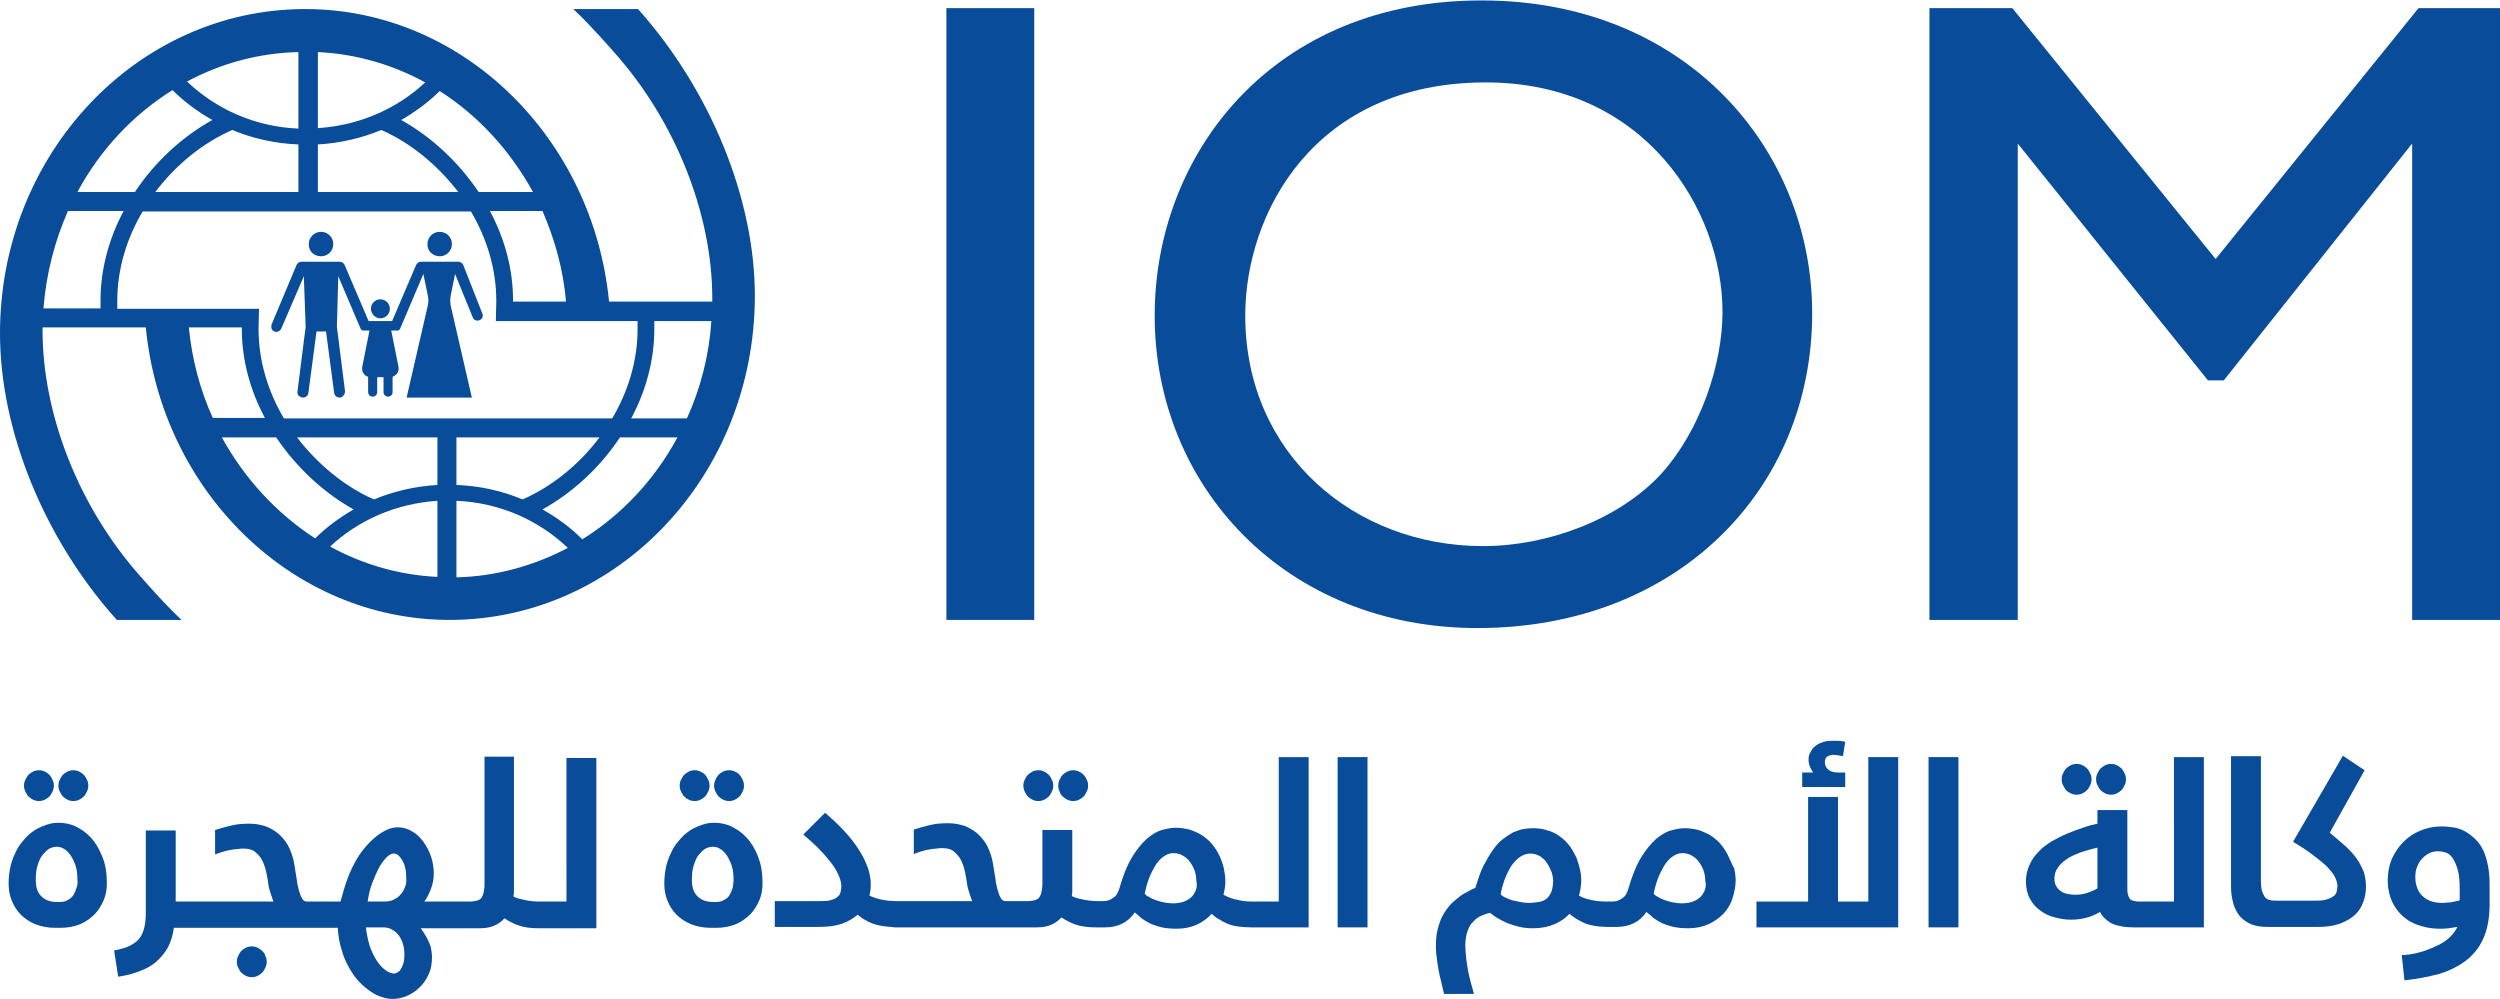 <?xml version="1.0" encoding="utf-8"?>
<!-- Generator: Adobe Illustrator 24.2.0, SVG Export Plug-In . SVG Version: 6.00 Build 0)  -->
<svg version="1.1" id="Layer_1" xmlns="http://www.w3.org/2000/svg" xmlns:xlink="http://www.w3.org/1999/xlink" x="0px" y="0px"
	 viewBox="0 0 552.1 220.6" style="enable-background:new 0 0 552.1 220.6;" xml:space="preserve">
<style type="text/css">
	.st0{fill:#084C9A;}
</style>
<g>
	<rect x="209" y="1.8" class="st0" width="19.4" height="135.1"/>
	<path class="st0" d="M326.3,138.7c44.2,0,73.9-30.7,73.9-69.5c0-36.3-27.9-69.1-72.9-69.1C281.1,0,255,33.9,255,69.7
		C255,107.4,283.9,138.7,326.3,138.7z M328.1,18.2c35.3,0,52.3,28.3,52.3,50.7c0,11.7-5,26.3-13.5,35.7c-9.3,10.1-25,16-39.4,16
		c-28.3,0-52.5-20.2-52.5-50.9C275,47.1,290.2,18.2,328.1,18.2z"/>
	<polygon class="st0" points="534.1,1.8 489.3,57.2 444.4,1.8 426.1,1.8 426.1,136.9 445.6,136.9 445.6,31.7 487.6,84 491.1,84 
		532.7,31.7 532.7,136.9 552.1,136.9 552.1,1.8 	"/>
	<path class="st0" d="M70.9,56.6c1.5,0,2.7-1.2,2.7-2.7c0-1.5-1.2-2.7-2.7-2.7c-1.5,0-2.7,1.2-2.7,2.7
		C68.1,55.4,69.3,56.6,70.9,56.6z"/>
	<path class="st0" d="M102.3,58.5c-0.2-0.4-0.6-0.7-1.1-0.7h-0.1h-1.9h-1.4h-1.6H95h-2h0c-0.5,0-0.9,0.3-1.1,0.7l-5.3,12.4h-5.2
		l-5.3-12.4c-0.2-0.4-0.6-0.7-1.1-0.7h-4.2h-4.2c-0.5,0-0.9,0.3-1.1,0.7L60,71.6c-0.2,0.5-0.1,1.2,0.4,1.5c0.2,0.1,0.4,0.2,0.6,0.2
		c0.5,0,0.9-0.3,1.1-0.7L67.1,61l0.4,11.2l-1.8,14.2c-0.1,0.6,0.2,1.1,0.8,1.3c0.1,0.1,0.3,0.1,0.4,0.1c0.6,0,1.1-0.4,1.2-1
		l1.8-13.6H72l1.8,13.6c0.1,0.6,0.6,1,1.2,1c0.1,0,0.3,0,0.4-0.1c0.5-0.2,0.8-0.8,0.8-1.3l-1.8-14.2L74.7,61l4.9,11.5c0,0,0,0,0,0
		c0,0.1,0.1,0.1,0.1,0.2c0,0,0,0,0,0c0,0,0.1,0.1,0.1,0.1c0,0,0,0,0,0c0,0,0.1,0.1,0.1,0.1c0,0,0,0,0,0c0.1,0,0.1,0.1,0.2,0.1
		c0,0,0,0,0.1,0c0,0,0.1,0,0.1,0c0,0,0,0,0.1,0c0.1,0,0.1,0,0.2,0c0,0,0,0,0,0h1l-1.6,8c-0.1,0.6,0,1.2,0.4,1.6
		c0.2,0.3,0.5,0.5,0.9,0.6v3.4c0,0.5,0.4,1,1,1c0.5,0,1-0.4,1-1v-3.3l0,0c0,0,0.1,0,0.1,0l0.6,0l0.6,0c0,0,0,0,0,0c0,0,0.1,0,0.1,0
		l0,0v3.3c0,0.5,0.4,1,1,1c0.5,0,1-0.4,1-1v-3.4c0.3-0.1,0.6-0.3,0.9-0.6c0.4-0.5,0.5-1,0.4-1.6l-1.6-8h1l0,0c0.1,0,0.1,0,0.2,0
		c0,0,0,0,0.1,0c0.1,0,0.1,0,0.1,0c0,0,0,0,0.1,0c0.1,0,0.1-0.1,0.2-0.1c0,0,0,0,0,0c0,0,0.1-0.1,0.1-0.1c0,0,0,0,0,0
		c0,0,0.1-0.1,0.1-0.1c0,0,0,0,0,0c0-0.1,0.1-0.1,0.1-0.2c0,0,0,0,0,0l5.1-12l1,4.9c0.2,0.8,0.1,1.6-0.1,2.4l-4.6,20h6.4h1.6h6.4
		l-4.6-20c-0.2-0.8-0.2-1.6-0.1-2.4l1-4.9l3.9,9.6c0.2,0.5,0.6,0.7,1.1,0.7c0.1,0,0.3,0,0.4-0.1c0.6-0.2,0.9-0.9,0.6-1.5L102.3,58.5
		z"/>
	<path class="st0" d="M97.1,56.6c1.5,0,2.7-1.2,2.7-2.7c0-1.5-1.2-2.7-2.7-2.7c-1.5,0-2.7,1.2-2.7,2.7
		C94.3,55.4,95.6,56.6,97.1,56.6z"/>
	<path class="st0" d="M84,70.3c1.1,0,2.1-0.9,2.1-2.1c0-1.1-0.9-2.1-2.1-2.1c-1.1,0-2.1,0.9-2.1,2.1C82,69.4,82.9,70.3,84,70.3z"/>
	<path class="st0" d="M140.9,2h-14.3c3.7,3.4,8.9,9.4,8.9,9.4c13.8,15.4,21.8,36,21.8,54.5c0,0.2,0,0.5,0,0.7h-22.8
		C131,30.6,102.3,2,67.4,2C30.2,2,0,34.1,0,73.6c0,21.5,9.8,45.5,25.8,63.3h14.3c-3.7-3.4-8.9-9.4-8.9-9.4
		C17.4,112.1,9.4,91.5,9.4,73c0-0.2,0-0.5,0-0.7h22.8c3.5,36.1,32.2,64.6,67.1,64.6c37.2,0,67.4-32,67.4-71.6
		C166.7,43.9,156.9,19.9,140.9,2z M125,66.6h-11.7c0-0.1,0-0.2,0-0.3c0-7-1.9-13.7-5.1-19.7h11.6C122.5,52.8,124.4,59.5,125,66.6z
		 M117.7,42.4h-12c-4.5-6.7-10.6-12.3-17.1-15.9c3.1-1.8,6-3.9,8.5-6.4C105.7,25.6,112.7,33.3,117.7,42.4z M70.2,11.5
		c8.5,0.4,16.6,2.8,23.7,6.7c-6.2,5.8-14.5,9.5-23.7,10.1V11.5z M70.2,31.9c5-0.3,9.7-1.4,14-3.2c6.4,2.8,12.4,7.7,17,13.7h-31V31.9
		z M65.9,11.5v16.9c-9.6-0.4-18.2-4.3-24.6-10.4C48.8,14,57.1,11.7,65.9,11.5z M65.9,31.9v10.5H34.3c4.6-6.1,10.6-10.9,17-13.7
		C55.8,30.6,60.8,31.7,65.9,31.9z M38.1,19.9c2.6,2.6,5.6,4.8,8.8,6.6c-6.5,3.6-12.6,9.1-17.1,15.9H17.1
		C22.1,33.1,29.4,25.3,38.1,19.9z M9.6,68.1c0.6-7.7,2.5-14.9,5.4-21.5h12.3c-3.2,6-5.1,12.8-5.1,19.7c0,0.3,0,1.2,0,1.8H9.6z
		 M41.7,72.3h11.7c0,0.1,0,0.2,0,0.3c0,7,1.9,13.7,5.1,19.7H47C44.2,86.2,42.4,79.4,41.7,72.3z M49,96.6h12
		c4.5,6.7,10.6,12.3,17.1,15.9c-3.1,1.8-6,3.9-8.5,6.4C61.1,113.4,54,105.7,49,96.6z M96.6,127.4c-8.5-0.4-16.6-2.8-23.7-6.7
		c6.2-5.8,14.5-9.5,23.7-10.1V127.4z M96.6,107.1c-5,0.3-9.7,1.4-14,3.2c-6.4-2.8-12.4-7.7-17-13.7h31V107.1z M62.7,92.4
		c-3.5-5.9-5.6-12.7-5.6-19.7c0-0.1,0-0.2,0-0.3h0l0.1-4.2H25.9c0-0.5,0-1.3,0-1.8c0-7,2.1-13.8,5.6-19.7H104
		c3.5,5.9,5.6,12.7,5.6,19.7c0,0.1,0,0.2,0,0.3h0l-0.1,4.2h31.3c0,0.5,0,1.3,0,1.8c0,7-2.1,13.8-5.6,19.7H62.7z M132.4,96.6
		c-4.6,6.1-10.6,10.9-17,13.7c-4.5-1.9-9.4-3-14.6-3.2V96.6H132.4z M100.8,127.5v-16.9c9.6,0.4,18.2,4.3,24.6,10.4
		C118,124.9,109.6,127.3,100.8,127.5z M128.6,119.1c-2.6-2.6-5.6-4.8-8.8-6.6c6.5-3.6,12.6-9.1,17.1-15.9h12.7
		C144.6,105.9,137.3,113.7,128.6,119.1z M151.7,92.4h-12.3c3.2-6,5.1-12.8,5.1-19.7c0-0.3,0-1.2,0-1.8h12.6
		C156.6,78.5,154.7,85.8,151.7,92.4z"/>
	<path class="st0" d="M14.9,176.6c0.4,0.2,0.8,0.3,1.3,0.3c0.5,0,0.9-0.1,1.3-0.3c0.4-0.2,0.7-0.4,1-0.7c0.3-0.3,0.5-0.7,0.7-1.1
		c0.2-0.4,0.3-0.8,0.3-1.3c0-0.5-0.1-0.9-0.3-1.3c-0.2-0.4-0.4-0.8-0.7-1.1c-0.3-0.3-0.6-0.5-1-0.7c-0.4-0.2-0.8-0.3-1.3-0.3
		c-0.5,0-0.9,0.1-1.3,0.3c-0.4,0.2-0.7,0.4-1,0.7c-0.3,0.3-0.5,0.7-0.7,1.1c-0.2,0.4-0.3,0.8-0.3,1.3c0,0.5,0.1,0.9,0.3,1.3
		c0.2,0.4,0.4,0.8,0.7,1.1C14.2,176.2,14.6,176.4,14.9,176.6z"/>
	<path class="st0" d="M6.3,175.9c0.3,0.3,0.6,0.5,1,0.7c0.4,0.2,0.8,0.3,1.3,0.3c0.5,0,0.9-0.1,1.3-0.3c0.4-0.2,0.7-0.4,1-0.7
		c0.3-0.3,0.5-0.7,0.7-1.1c0.2-0.4,0.3-0.8,0.3-1.3c0-0.5-0.1-0.9-0.3-1.3c-0.2-0.4-0.4-0.8-0.7-1.1c-0.3-0.3-0.6-0.5-1-0.7
		c-0.4-0.2-0.8-0.3-1.3-0.3c-0.5,0-0.9,0.1-1.3,0.3c-0.4,0.2-0.7,0.4-1,0.7c-0.3,0.3-0.5,0.7-0.7,1.1c-0.2,0.4-0.3,0.8-0.3,1.3
		c0,0.5,0.1,0.9,0.3,1.3C5.8,175.2,6,175.6,6.3,175.9z"/>
	<path class="st0" d="M20.1,185c-1-1.1-2.2-1.9-3.4-2.5c-1.3-0.6-2.6-0.8-3.8-0.8c-0.8,0-1.6,0.1-2.5,0.4c-0.8,0.3-1.7,0.6-2.5,1.1
		c-0.8,0.5-1.6,1.1-2.3,1.9c-0.7,0.8-1.4,1.6-1.9,2.6c-0.5,1-1,2.1-1.3,3.3c-0.3,1.2-0.5,2.6-0.5,4.1c0,1.3,0.2,2.6,0.7,3.8
		c0.5,1.2,1.1,2.2,2,3.1c0.9,0.9,2,1.6,3.2,2.1c1.3,0.5,2.7,0.8,4.4,0.8h1.3c1.5,0,2.9-0.3,4.2-0.8c1.2-0.5,2.3-1.3,3.2-2.2
		c0.9-0.9,1.5-2,2-3.1c0.5-1.2,0.7-2.4,0.7-3.7c0-2.3-0.3-4.2-1-5.9C21.9,187.5,21.1,186.1,20.1,185z M16.9,196.1
		c-0.2,0.6-0.4,1.1-0.7,1.6c-0.3,0.4-0.7,0.8-1.3,1.1c-0.5,0.3-1.1,0.4-1.8,0.4h-0.5c-1.4,0-2.6-0.4-3.4-1.2c-0.9-0.8-1.3-2-1.3-3.7
		c0-1.2,0.1-2.3,0.4-3.2c0.3-0.9,0.6-1.7,1.1-2.3c0.5-0.6,1-1.1,1.5-1.4c0.6-0.3,1.2-0.4,1.8-0.4c0.5,0,1,0.2,1.5,0.5
		c0.5,0.3,1,0.8,1.4,1.4c0.4,0.6,0.8,1.4,1.1,2.3c0.3,0.9,0.4,2,0.4,3.2C17.2,194.9,17.1,195.5,16.9,196.1z"/>
	<path class="st0" d="M57.9,210c-0.3-0.3-0.6-0.5-1-0.7c-0.4-0.2-0.8-0.3-1.3-0.3s-0.9,0.1-1.3,0.3c-0.4,0.2-0.7,0.4-1,0.7
		c-0.3,0.3-0.5,0.7-0.7,1.1c-0.2,0.4-0.3,0.8-0.3,1.3c0,0.5,0.1,0.9,0.3,1.3c0.2,0.4,0.4,0.8,0.7,1.1c0.3,0.3,0.6,0.5,1,0.7
		c0.4,0.2,0.8,0.3,1.3,0.3s0.9-0.1,1.3-0.3c0.4-0.2,0.7-0.4,1-0.7c0.3-0.3,0.5-0.7,0.7-1.1c0.2-0.4,0.3-0.8,0.3-1.3
		c0-0.5-0.1-0.9-0.3-1.3C58.5,210.6,58.2,210.3,57.9,210z"/>
	<path class="st0" d="M125.2,199.1h-5.9h-0.2h0c-1,0-2-0.1-3-0.3c-1-0.2-1.9-0.4-2.7-0.8c0-0.3,0.1-0.6,0.1-0.9c0-0.3,0-0.6,0-0.9
		v-29.1H107v28.2c0,0.7-0.1,1.3-0.2,1.8c-0.1,0.5-0.3,0.9-0.5,1.2s-0.6,0.5-1,0.6c-0.4,0.1-0.9,0.2-1.4,0.2h-2.8H101h-7.3
		c0.6-0.8,1.1-1.8,1.5-2.9c0.4-1.1,0.6-2.2,0.6-3.3c0-1.2-0.2-2.5-0.6-3.7c-0.4-1.2-1-2.3-1.7-3.3c-0.7-1-1.6-1.8-2.5-2.3
		c-1-0.6-2-0.9-3.1-0.9c-0.6,0-1.3,0.1-2.1,0.4c-0.7,0.3-1.5,0.7-2.3,1.3c-0.8,0.6-1.6,1.3-2.4,2.2c-0.8,0.9-1.6,1.9-2.3,3.1
		c-0.7,1.2-1.4,2.6-2,4.2c-0.6,1.6-1.1,3.3-1.6,5.2h-5.1h-0.2h-2.2c-0.4,0-0.7-0.2-1-0.7c-0.3-0.5-0.5-1.1-0.7-1.8
		c-0.2-0.8-0.4-1.6-0.5-2.6c-0.2-1-0.3-2-0.5-3.1c-0.2-1.3-0.6-2.5-1.1-3.6s-1.2-2-2-2.8c-0.8-0.8-1.8-1.4-2.9-1.9
		c-1.1-0.4-2.4-0.7-3.9-0.7c-1.5,0-2.8,0.1-4,0.4c-1.2,0.3-2.4,0.6-3.6,1v5.4c0.5-0.2,1.1-0.4,1.7-0.6c0.6-0.2,1.2-0.3,1.7-0.4
		c0.6-0.1,1.1-0.2,1.6-0.2c0.5-0.1,0.9-0.1,1.3-0.1c1,0,1.9,0.2,2.5,0.7c0.6,0.5,1.2,1.1,1.6,1.9c0.4,0.8,0.7,1.7,0.9,2.6
		c0.2,1,0.4,2,0.5,2.9c0.1,0.7,0.3,1.3,0.5,1.9c0.2,0.6,0.4,1.2,0.6,1.7H43.9h-0.2h-4.9v-15.7h-6.6v18.1c0,1.2-0.1,2.3-0.3,3.2
		c-0.2,0.9-0.5,1.7-1,2.4c-0.5,0.7-1.2,1.2-2.1,1.7c-0.9,0.5-2.1,0.8-3.6,1.1l0.9,5.8c1.9-0.3,3.5-0.7,4.9-1.3
		c1.4-0.5,2.6-1.2,3.6-2.1c1-0.9,1.8-1.9,2.5-3.1c0.6-1.2,1.1-2.7,1.3-4.3h5.3h0.2h26h0.2h4.5c0.1,1.9,0.4,3.5,0.9,5
		c0.4,1.5,1,2.8,1.7,4c0.7,1.2,1.4,2.2,2.2,3c0.8,0.8,1.6,1.5,2.5,2.1c0.9,0.6,1.7,1,2.5,1.2c0.8,0.3,1.6,0.4,2.3,0.4
		c1,0,2-0.2,3-0.6c1-0.4,2-1,2.8-1.8c0.9-0.8,1.6-1.8,2.1-2.9c0.6-1.2,0.8-2.5,0.8-4c0-0.6-0.1-1.2-0.2-1.8
		c-0.1-0.6-0.3-1.1-0.6-1.7c-0.2-0.5-0.5-1-0.8-1.5c-0.3-0.5-0.6-0.9-0.9-1.3h8h0.1h5c1.3,0,2.3-0.2,3.2-0.6
		c0.9-0.4,1.6-0.9,2.2-1.6c0.9,0.6,2,1.2,3.2,1.6c1.2,0.4,2.6,0.6,4.3,0.6h0.1h0.2h12.5v-37.6h-6.6V199.1z M89.2,212.3
		c-0.1,0.5-0.3,1-0.5,1.4c-0.2,0.4-0.4,0.7-0.7,0.9c-0.3,0.2-0.6,0.4-0.9,0.4c-0.6,0-1.2-0.2-1.9-0.7c-0.7-0.5-1.3-1.1-1.9-2
		c-0.6-0.9-1.1-1.9-1.6-3.2c-0.4-1.3-0.7-2.7-0.9-4.3h3.9c0.7,0,1.4,0.2,1.9,0.5c0.6,0.3,1.1,0.8,1.5,1.3c0.4,0.6,0.7,1.2,0.9,1.9
		c0.2,0.7,0.3,1.4,0.3,2.2C89.3,211.3,89.3,211.8,89.2,212.3z M89.4,196c-0.2,0.6-0.6,1.2-1,1.6c-0.4,0.5-0.9,0.8-1.5,1.1
		c-0.6,0.3-1.3,0.4-2,0.4h-3.7c0.2-1.4,0.5-2.8,1-4.1c0.5-1.3,1-2.4,1.5-3.4c0.6-1,1.1-1.7,1.7-2.3c0.6-0.6,1.1-0.8,1.6-0.8
		c0.3,0,0.6,0.1,1,0.4c0.3,0.3,0.6,0.7,0.9,1.2c0.3,0.5,0.5,1.1,0.6,1.7c0.2,0.6,0.2,1.3,0.2,2C89.8,194.7,89.7,195.3,89.4,196z"/>
	<path class="st0" d="M154.7,170.4c-0.4-0.2-0.8-0.3-1.3-0.3c-0.5,0-0.9,0.1-1.3,0.3c-0.4,0.2-0.7,0.4-1,0.7
		c-0.3,0.3-0.5,0.7-0.7,1.1c-0.2,0.4-0.3,0.8-0.3,1.3c0,0.5,0.1,0.9,0.3,1.3c0.2,0.4,0.4,0.8,0.7,1.1c0.3,0.3,0.6,0.5,1,0.7
		c0.4,0.2,0.8,0.3,1.3,0.3c0.5,0,0.9-0.1,1.3-0.3c0.4-0.2,0.7-0.4,1-0.7c0.3-0.3,0.5-0.7,0.7-1.1c0.2-0.4,0.3-0.8,0.3-1.3
		c0-0.5-0.1-0.9-0.3-1.3c-0.2-0.4-0.4-0.8-0.7-1.1C155.5,170.8,155.1,170.6,154.7,170.4z"/>
	<path class="st0" d="M162.3,170.4c-0.4-0.2-0.8-0.3-1.3-0.3s-0.9,0.1-1.3,0.3c-0.4,0.2-0.7,0.4-1,0.7c-0.3,0.3-0.5,0.7-0.7,1.1
		c-0.2,0.4-0.3,0.8-0.3,1.3c0,0.5,0.1,0.9,0.3,1.3c0.2,0.4,0.4,0.8,0.7,1.1c0.3,0.3,0.6,0.5,1,0.7c0.4,0.2,0.8,0.3,1.3,0.3
		s0.9-0.1,1.3-0.3c0.4-0.2,0.7-0.4,1-0.7c0.3-0.3,0.5-0.7,0.7-1.1c0.2-0.4,0.3-0.8,0.3-1.3c0-0.5-0.1-0.9-0.3-1.3
		c-0.2-0.4-0.4-0.8-0.7-1.1C163.1,170.8,162.7,170.6,162.3,170.4z"/>
	<path class="st0" d="M164.9,185c-1-1.1-2.2-1.9-3.4-2.5c-1.3-0.6-2.6-0.8-3.8-0.8c-0.8,0-1.6,0.1-2.5,0.4c-0.8,0.3-1.7,0.6-2.5,1.1
		c-0.8,0.5-1.6,1.1-2.3,1.9c-0.7,0.8-1.4,1.6-1.9,2.6c-0.5,1-1,2.1-1.3,3.3c-0.3,1.2-0.5,2.6-0.5,4.1c0,1.3,0.2,2.6,0.7,3.8
		c0.5,1.2,1.1,2.2,2,3.1c0.9,0.9,2,1.6,3.2,2.1c1.3,0.5,2.7,0.8,4.4,0.8h1.3c1.5,0,2.9-0.3,4.2-0.8c1.2-0.5,2.3-1.3,3.2-2.2
		c0.9-0.9,1.5-2,2-3.1c0.5-1.2,0.7-2.4,0.7-3.7c0-2.3-0.3-4.2-1-5.9C166.8,187.5,165.9,186.1,164.9,185z M161.8,196.1
		c-0.2,0.6-0.4,1.1-0.7,1.6s-0.7,0.8-1.3,1.1c-0.5,0.3-1.1,0.4-1.8,0.4h-0.5c-1.4,0-2.6-0.4-3.4-1.2c-0.9-0.8-1.3-2-1.3-3.7
		c0-1.2,0.1-2.3,0.4-3.2c0.3-0.9,0.6-1.7,1.1-2.3c0.5-0.6,1-1.1,1.5-1.4c0.6-0.3,1.2-0.4,1.8-0.4c0.5,0,1,0.2,1.5,0.5
		c0.5,0.3,1,0.8,1.4,1.4c0.4,0.6,0.8,1.4,1.1,2.3s0.4,2,0.4,3.2C162,194.9,161.9,195.5,161.8,196.1z"/>
	<path class="st0" d="M227,171.1c-0.3,0.3-0.5,0.7-0.7,1.1c-0.2,0.4-0.3,0.8-0.3,1.3c0,0.5,0.1,0.9,0.3,1.3c0.2,0.4,0.4,0.8,0.7,1.1
		c0.3,0.3,0.6,0.5,1,0.7c0.4,0.2,0.8,0.3,1.3,0.3s0.9-0.1,1.3-0.3c0.4-0.2,0.7-0.4,1-0.7c0.3-0.3,0.5-0.7,0.7-1.1
		c0.2-0.4,0.3-0.8,0.3-1.3c0-0.5-0.1-0.9-0.3-1.3c-0.2-0.4-0.4-0.8-0.7-1.1c-0.3-0.3-0.6-0.5-1-0.7c-0.4-0.2-0.8-0.3-1.3-0.3
		s-0.9,0.1-1.3,0.3C227.7,170.6,227.3,170.8,227,171.1z"/>
	<path class="st0" d="M234.7,175.9c0.3,0.3,0.6,0.5,1,0.7c0.4,0.2,0.8,0.3,1.3,0.3c0.5,0,0.9-0.1,1.3-0.3c0.4-0.2,0.7-0.4,1-0.7
		c0.3-0.3,0.5-0.7,0.7-1.1c0.2-0.4,0.3-0.8,0.3-1.3c0-0.5-0.1-0.9-0.3-1.3c-0.2-0.4-0.4-0.8-0.7-1.1c-0.3-0.3-0.6-0.5-1-0.7
		c-0.4-0.2-0.8-0.3-1.3-0.3c-0.5,0-0.9,0.1-1.3,0.3c-0.4,0.2-0.7,0.4-1,0.7c-0.3,0.3-0.5,0.7-0.7,1.1c-0.2,0.4-0.3,0.8-0.3,1.3
		c0,0.5,0.1,0.9,0.3,1.3C234.1,175.2,234.4,175.6,234.7,175.9z"/>
	<path class="st0" d="M282.7,199.1h-5.8h-0.2c-1.2,0-2.4-0.1-3.5-0.4c-1.1-0.2-2.1-0.6-3-1.1c0.1-0.5,0.2-1,0.3-1.5
		c0.1-0.5,0.1-1,0.1-1.5c0-0.9-0.1-1.7-0.3-2.7c-0.2-0.9-0.5-1.8-0.9-2.7c-0.4-0.9-0.9-1.7-1.5-2.5c-0.6-0.8-1.3-1.4-2.1-2
		c-0.8-0.6-1.8-1-2.8-1.4c-1-0.3-2.2-0.5-3.4-0.5c-0.9,0-1.9,0.2-3,0.5c-1.1,0.3-2.2,1-3.3,1.9c-1.1,1-2.2,2.3-3.3,4.1
		c-1.1,1.8-2,4.1-2.8,6.9c-0.3,1-0.7,1.7-1.4,2.1c-0.6,0.5-1.4,0.7-2.2,0.7h-1h-0.2h0c-1,0-2-0.1-3-0.3c-1-0.2-1.9-0.4-2.7-0.8
		c0-0.3,0.1-0.6,0.1-0.9c0-0.3,0-0.6,0-0.9v-12.8h-6.6v11.9c0,0.7-0.1,1.3-0.2,1.8c-0.1,0.5-0.3,0.9-0.5,1.2s-0.6,0.5-1,0.6
		c-0.4,0.1-0.9,0.2-1.4,0.2h-2.7h-0.2h-2.2c-0.4,0-0.7-0.2-1-0.7c-0.3-0.5-0.5-1.1-0.7-1.8c-0.2-0.8-0.4-1.6-0.5-2.6
		c-0.2-1-0.3-2-0.5-3.1c-0.2-1.3-0.6-2.5-1.1-3.6c-0.5-1.1-1.2-2-2-2.8c-0.8-0.8-1.8-1.4-2.9-1.9c-1.1-0.4-2.4-0.7-3.9-0.7
		c-1.5,0-2.8,0.1-4,0.4c-1.2,0.3-2.4,0.6-3.6,1v5.4c0.5-0.2,1.1-0.4,1.7-0.6c0.6-0.2,1.2-0.3,1.7-0.4c0.6-0.1,1.1-0.2,1.6-0.2
		c0.5-0.1,0.9-0.1,1.3-0.1c1,0,1.9,0.2,2.5,0.7c0.6,0.5,1.2,1.1,1.6,1.9c0.4,0.8,0.7,1.7,0.9,2.6c0.2,1,0.4,2,0.5,2.9
		c0.1,0.7,0.3,1.3,0.5,1.9c0.2,0.6,0.4,1.2,0.6,1.7h-16.5h-0.2c-1.1,0-2.2-0.1-3.2-0.3c-1-0.2-1.9-0.5-2.8-0.9
		c0.2-0.8,0.3-1.7,0.3-2.5c0-2.4-0.9-4.9-2.6-7.6c-1.7-2.7-4.2-5.4-7.5-8.2l-4.8,4.8c1,0.9,2.1,1.8,3.1,2.8c1,1,1.9,2,2.7,3
		c0.8,1,1.5,2,1.9,3c0.5,1,0.7,1.9,0.7,2.7c0,0.5-0.1,0.9-0.2,1.3c-0.1,0.4-0.3,0.7-0.7,1c-0.3,0.3-0.8,0.5-1.5,0.7
		c-0.6,0.2-1.5,0.2-2.5,0.2h-9.8v5.7h9.6c2.1,0,3.8-0.2,5.2-0.7c1.4-0.5,2.6-1.2,3.5-2c0.9,0.8,2.1,1.5,3.4,2
		c1.1,0.4,2.4,0.6,3.9,0.7c0,0,0,0,0,0c0,0,0.1,0,0.1,0c0.3,0,0.5,0.1,0.8,0.1h0.1h0.2h26h0.2h4.9c1.3,0,2.3-0.2,3.2-0.6
		c0.9-0.4,1.6-0.9,2.2-1.6c0.9,0.6,2,1.2,3.2,1.6c1.2,0.4,2.6,0.6,4.3,0.6h0.1h0.2h1.8c2.9,0,5.1-1.1,6.6-3.3c0.5,0.4,1,0.8,1.5,1.3
		c0.6,0.4,1.2,0.8,2,1.2c0.8,0.3,1.6,0.6,2.5,0.8c0.9,0.2,2,0.3,3.2,0.3c1.7,0,3.2-0.3,4.5-0.9c1.3-0.6,2.4-1.4,3.3-2.4
		c0.5,0.5,1,0.9,1.6,1.2c0.6,0.4,1.2,0.7,1.9,1c0.7,0.3,1.5,0.5,2.3,0.6c0.8,0.1,1.8,0.2,2.8,0.2h0.1h0.2h12.5v-37.6h-6.6V199.1z
		 M264,196.8c-0.3,0.6-0.6,1.1-1.1,1.5s-1.1,0.7-1.7,0.9c-0.7,0.2-1.4,0.3-2.3,0.3c-0.6,0-1.1-0.1-1.8-0.2c-0.6-0.1-1.2-0.3-1.8-0.5
		c-0.6-0.2-1.1-0.4-1.5-0.7c-0.5-0.2-0.8-0.5-1-0.7c0.2-1.1,0.5-2.2,0.9-3.3c0.4-1.1,0.9-2,1.4-2.9c0.5-0.8,1.1-1.5,1.8-2
		c0.7-0.5,1.4-0.8,2.2-0.8c0.8,0,1.6,0.2,2.2,0.6c0.7,0.4,1.2,0.9,1.6,1.5c0.4,0.6,0.8,1.3,1,2c0.2,0.7,0.3,1.4,0.3,2
		C264.4,195.4,264.3,196.2,264,196.8z"/>
	<rect x="295.4" y="167.2" class="st0" width="6.6" height="37.6"/>
	<path class="st0" d="M381.8,189.3c-0.4-0.9-0.9-1.7-1.5-2.5c-0.6-0.8-1.3-1.4-2.1-2c-0.8-0.6-1.8-1-2.8-1.4c-1-0.3-2.2-0.5-3.4-0.5
		c-0.9,0-1.9,0.2-3,0.5c-1.1,0.3-2.2,1-3.3,1.9c-1.1,1-2.2,2.3-3.3,4.1c-1.1,1.8-2,4.1-2.8,6.9c-0.3,1-0.7,1.7-1.4,2.1
		c-0.6,0.5-1.4,0.7-2.2,0.7h-1h-0.2c-1.1,0-2.2-0.1-3.2-0.3c-1-0.2-2-0.5-2.9-1c0.3-1.1,0.5-2.3,0.5-3.5c0-0.7-0.1-1.6-0.3-2.4
		c-0.2-0.9-0.5-1.7-0.8-2.6c-0.4-0.8-0.9-1.7-1.4-2.4c-0.6-0.8-1.3-1.5-2.1-2.1c-0.8-0.6-1.7-1.1-2.8-1.4c-1.1-0.4-2.2-0.5-3.5-0.5
		c-0.6,0-1.2,0.1-1.9,0.2c-0.7,0.1-1.4,0.4-2.2,0.7c-0.7,0.4-1.5,0.9-2.3,1.5s-1.5,1.4-2.2,2.4c-0.7,1-1.4,2.2-2.1,3.5
		c-0.7,1.4-1.2,3-1.8,4.9c-0.6,0.2-1.2,0.5-1.8,0.9c-0.7,0.3-1.3,0.7-1.9,1.2c-0.6,0.5-1.3,1-1.9,1.7s-1.1,1.4-1.6,2.3
		c-0.5,0.9-0.8,1.9-1.1,3c-0.3,1.1-0.4,2.4-0.4,3.9c0,0.9,0.1,2,0.3,3.3c0.2,1.3,0.4,2.7,0.8,4.1c0.2,1,0.5,2,0.7,3h6.6
		c0-0.1-0.1-0.3-0.1-0.4c-0.4-1.3-0.7-2.6-1-3.8c-0.3-1.2-0.4-2.4-0.6-3.5c-0.1-1.1-0.2-2.1-0.2-3c0-1.3,0.2-2.4,0.5-3.2
		c0.3-0.9,0.7-1.6,1.3-2.1c0.5-0.6,1.1-1,1.8-1.3c0.7-0.3,1.3-0.5,1.9-0.6c0.5,0.4,1,0.8,1.7,1.2c0.7,0.4,1.4,0.8,2.2,1.1
		c0.8,0.3,1.7,0.6,2.6,0.8c0.9,0.2,1.9,0.3,2.9,0.3c1.8,0,3.4-0.3,4.8-0.9c1.3-0.6,2.4-1.3,3.3-2.3c0.9,0.8,2.1,1.5,3.4,2.1
		c1.3,0.5,3,0.8,4.9,0.8h0.1h0.2h1.8c2.9,0,5.1-1.1,6.6-3.3c0.5,0.4,1,0.8,1.5,1.3c0.6,0.4,1.2,0.8,2,1.2c0.8,0.3,1.6,0.6,2.5,0.8
		c0.9,0.2,2,0.3,3.2,0.3c1.7,0,3.2-0.3,4.5-0.9c1.3-0.6,2.4-1.4,3.3-2.3c0.9-1,1.6-2.1,2-3.4s0.7-2.6,0.7-3.9c0-0.9-0.1-1.7-0.3-2.7
		C382.5,191,382.2,190.1,381.8,189.3z M342.6,197c-0.3,0.6-0.6,1.1-1.1,1.5c-0.5,0.4-1.1,0.6-1.7,0.7c-0.7,0.1-1.4,0.2-2.3,0.2
		c-0.6,0-1.2-0.1-1.8-0.2c-0.6-0.1-1.2-0.3-1.8-0.4c-0.6-0.2-1.1-0.4-1.5-0.6c-0.5-0.2-0.8-0.5-1-0.7c0.2-1.1,0.5-2.2,0.9-3.3
		c0.4-1.1,0.9-2,1.4-2.9c0.6-0.8,1.2-1.5,1.9-2c0.7-0.5,1.5-0.8,2.3-0.8c0.8,0,1.6,0.2,2.2,0.6c0.6,0.4,1.2,0.9,1.6,1.6
		c0.4,0.6,0.7,1.3,1,2c0.2,0.7,0.3,1.3,0.3,1.9C343,195.5,342.8,196.3,342.6,197z M376.4,196.8c-0.3,0.6-0.6,1.1-1.1,1.5
		c-0.5,0.4-1.1,0.7-1.7,0.9c-0.7,0.2-1.4,0.3-2.3,0.3c-0.6,0-1.1-0.1-1.8-0.2c-0.6-0.1-1.2-0.3-1.8-0.5c-0.6-0.2-1.1-0.4-1.5-0.7
		c-0.5-0.2-0.8-0.5-1-0.7c0.2-1.1,0.5-2.2,0.9-3.3c0.4-1.1,0.9-2,1.4-2.9c0.5-0.8,1.1-1.5,1.8-2c0.7-0.5,1.4-0.8,2.2-0.8
		c0.8,0,1.6,0.2,2.2,0.6c0.7,0.4,1.2,0.9,1.6,1.5c0.4,0.6,0.8,1.3,1,2c0.2,0.7,0.3,1.4,0.3,2C376.8,195.4,376.7,196.2,376.4,196.8z"
		/>
	<path class="st0" d="M399.4,167.7c0,0.6,0.1,1.1,0.3,1.6c0.2,0.5,0.5,0.9,0.7,1.3H398v3.2h9.5v-3.2H406c-1.1,0-1.8-0.2-2.3-0.7
		c-0.5-0.4-0.7-1-0.7-1.6c0-0.6,0.2-1,0.5-1.2c0.3-0.2,0.8-0.4,1.3-0.4c0.3,0,0.6,0,1.1,0.1s0.8,0.1,1.1,0.2l0.5-3.2
		c-0.6-0.1-1.1-0.2-1.6-0.2c-0.4,0-0.9,0-1.3,0c-0.9,0-1.7,0.1-2.3,0.4c-0.7,0.2-1.2,0.6-1.6,0.9c-0.4,0.4-0.7,0.8-0.9,1.3
		C399.5,166.6,399.4,167.2,399.4,167.7z"/>
	<polygon class="st0" points="412.6,199.1 405.9,199.1 405.9,176 399.3,176 399.3,199.1 387.9,199.1 387.9,204.8 419.2,204.8 
		419.2,167.2 412.6,167.2 	"/>
	<rect x="425.9" y="167.2" class="st0" width="6.6" height="37.6"/>
	<path class="st0" d="M464.9,175.2c0.4,0.2,0.8,0.3,1.3,0.3s0.9-0.1,1.3-0.3c0.4-0.2,0.7-0.4,1-0.7c0.3-0.3,0.5-0.7,0.7-1.1
		c0.2-0.4,0.3-0.8,0.3-1.3c0-0.5-0.1-0.9-0.3-1.3c-0.2-0.4-0.4-0.8-0.7-1.1c-0.3-0.3-0.6-0.5-1-0.7c-0.4-0.2-0.8-0.3-1.3-0.3
		s-0.9,0.1-1.3,0.3c-0.4,0.2-0.7,0.4-1,0.7c-0.3,0.3-0.5,0.7-0.7,1.1c-0.2,0.4-0.3,0.8-0.3,1.3c0,0.5,0.1,0.9,0.3,1.3
		c0.2,0.4,0.4,0.8,0.7,1.1C464.2,174.8,464.5,175,464.9,175.2z"/>
	<path class="st0" d="M457.3,175.2c0.4,0.2,0.8,0.3,1.3,0.3c0.5,0,0.9-0.1,1.3-0.3c0.4-0.2,0.7-0.4,1-0.7c0.3-0.3,0.5-0.7,0.7-1.1
		c0.2-0.4,0.3-0.8,0.3-1.3c0-0.5-0.1-0.9-0.3-1.3c-0.2-0.4-0.4-0.8-0.7-1.1c-0.3-0.3-0.6-0.5-1-0.7c-0.4-0.2-0.8-0.3-1.3-0.3
		c-0.5,0-0.9,0.1-1.3,0.3c-0.4,0.2-0.7,0.4-1,0.7c-0.3,0.3-0.5,0.7-0.7,1.1c-0.2,0.4-0.3,0.8-0.3,1.3c0,0.5,0.1,0.9,0.3,1.3
		c0.2,0.4,0.4,0.8,0.7,1.1C456.5,174.8,456.9,175,457.3,175.2z"/>
	<path class="st0" d="M479.9,199.1h-5.8h-0.2h-1.6c-0.5,0-0.9-0.1-1.3-0.2c-0.3-0.1-0.6-0.3-0.7-0.5c-0.2-0.3-0.3-0.6-0.4-1
		c-0.1-0.4-0.1-0.9-0.1-1.6v-16.9h-6.6v3c-1,0.2-2.1,0.5-3.2,0.9c-1.2,0.4-2.3,0.8-3.5,1.3c-1.2,0.5-2.3,1.1-3.4,1.7
		c-1.1,0.7-2.1,1.4-2.9,2.3c-0.9,0.9-1.5,1.8-2,2.9c-0.5,1.1-0.8,2.3-0.8,3.6c0,1.5,0.3,2.8,0.9,3.9c0.6,1.1,1.4,2,2.3,2.6
		c0.9,0.7,2,1.2,3.2,1.5c1.2,0.3,2.3,0.5,3.5,0.5c1.1,0,2.2-0.1,3.3-0.4c1-0.2,2.1-0.7,3.2-1.3c0.2,0.5,0.5,0.9,0.9,1.3
		c0.4,0.4,0.9,0.8,1.4,1.1c0.6,0.3,1.3,0.6,2.1,0.7c0.8,0.2,1.8,0.3,3,0.3h2.8h0.2h12.5v-37.6h-6.6V199.1z M463.3,196.1
		c-0.7,0.5-1.5,0.8-2.4,1.1c-0.9,0.3-1.8,0.4-2.8,0.4c-0.5,0-1.1-0.1-1.6-0.2c-0.5-0.1-1-0.3-1.4-0.6c-0.4-0.3-0.8-0.7-1-1.1
		c-0.3-0.5-0.4-1-0.4-1.7c0-0.8,0.2-1.6,0.7-2.3c0.4-0.7,1.1-1.3,1.9-1.9c0.8-0.6,1.8-1,3-1.5c1.2-0.4,2.5-0.8,3.9-1.1V196.1z"/>
	<path class="st0" d="M520.5,189.7c-0.7-1-1.5-1.9-2.5-2.8c-1-0.9-2.2-1.9-3.5-3l7.7-13.8l-4.8-3.2l-11,19c1.5,0.9,2.9,1.8,4.1,2.7
		c1.2,0.9,2.2,1.7,3.1,2.5c0.8,0.8,1.5,1.6,1.9,2.3c0.4,0.8,0.7,1.5,0.7,2.2c0,0.5-0.1,1-0.2,1.4c-0.1,0.4-0.4,0.8-0.8,1
		c-0.4,0.3-0.9,0.5-1.6,0.7c-0.7,0.2-1.5,0.2-2.5,0.2h-7.6h-0.1h-1.1c-0.5,0-1-0.1-1.3-0.2s-0.7-0.4-0.9-0.7
		c-0.2-0.3-0.4-0.8-0.6-1.3c-0.1-0.6-0.2-1.3-0.2-2.2v-27.5h-6.6v28.9c0,1.3,0.2,2.5,0.5,3.6c0.3,1.1,0.8,2,1.4,2.8
		c0.7,0.8,1.5,1.3,2.5,1.8c1,0.4,2.2,0.6,3.6,0.6h2.7h0.1h8.3c1.9,0,3.5-0.2,4.9-0.7c1.3-0.5,2.4-1.1,3.3-1.9
		c0.9-0.8,1.5-1.8,1.9-2.9c0.4-1.1,0.6-2.2,0.6-3.5c0-1.1-0.2-2.2-0.5-3.2C521.6,191.6,521.2,190.7,520.5,189.7z"/>
	<path class="st0" d="M548.1,187.2c-0.5-0.9-1.2-1.7-1.9-2.3c-0.7-0.6-1.4-1.1-2.2-1.5c-0.8-0.4-1.6-0.6-2.4-0.7
		c-0.8-0.1-1.6-0.2-2.3-0.2c-1.7,0-3.2,0.3-4.7,0.9s-2.7,1.4-3.8,2.5c-1.1,1.1-1.9,2.3-2.6,3.8c-0.6,1.5-0.9,3-0.9,4.8
		c0,1.2,0.2,2.4,0.6,3.7c0.4,1.2,1.1,2.4,2,3.4c0.9,1,2.1,1.9,3.6,2.5c1.5,0.6,3.3,1,5.4,1c0.5,0,1.1,0,1.8-0.1
		c0.7-0.1,1.4-0.2,2-0.3c-0.4,0.8-0.9,1.5-1.6,2.2c-0.7,0.7-1.6,1.3-2.6,1.8c-1,0.5-2.2,1-3.4,1.4c-1.3,0.4-2.7,0.7-4.1,0.8h-0.6
		l0.6,5.6c2.8-0.3,5.3-0.8,7.6-1.4c2.3-0.7,4.3-1.7,5.9-2.9c1.7-1.3,3-2.9,3.9-4.9c0.9-2,1.4-4.5,1.4-7.5V195c0-1.7-0.2-3.2-0.5-4.5
		C549,189.2,548.6,188.1,548.1,187.2z M543.2,198.8c-0.2,0.1-0.4,0.2-0.7,0.2c-0.3,0.1-0.6,0.1-0.9,0.2c-0.3,0.1-0.6,0.1-1,0.1
		c-0.3,0-0.6,0.1-1,0.1c-1.1,0-2-0.1-2.8-0.4c-0.8-0.3-1.4-0.7-1.9-1.2c-0.5-0.5-0.9-1.1-1.1-1.8c-0.3-0.7-0.4-1.5-0.4-2.3
		c0-0.9,0.1-1.6,0.4-2.3c0.3-0.7,0.6-1.3,1.1-1.8c0.5-0.5,1-0.9,1.6-1.2c0.6-0.3,1.2-0.4,1.9-0.4c0.6,0,1.2,0.1,1.8,0.3
		c0.6,0.2,1.1,0.7,1.5,1.3c0.4,0.6,0.8,1.5,1.1,2.6c0.3,1.1,0.4,2.6,0.4,4.4V198.8z"/>
</g>
</svg>

